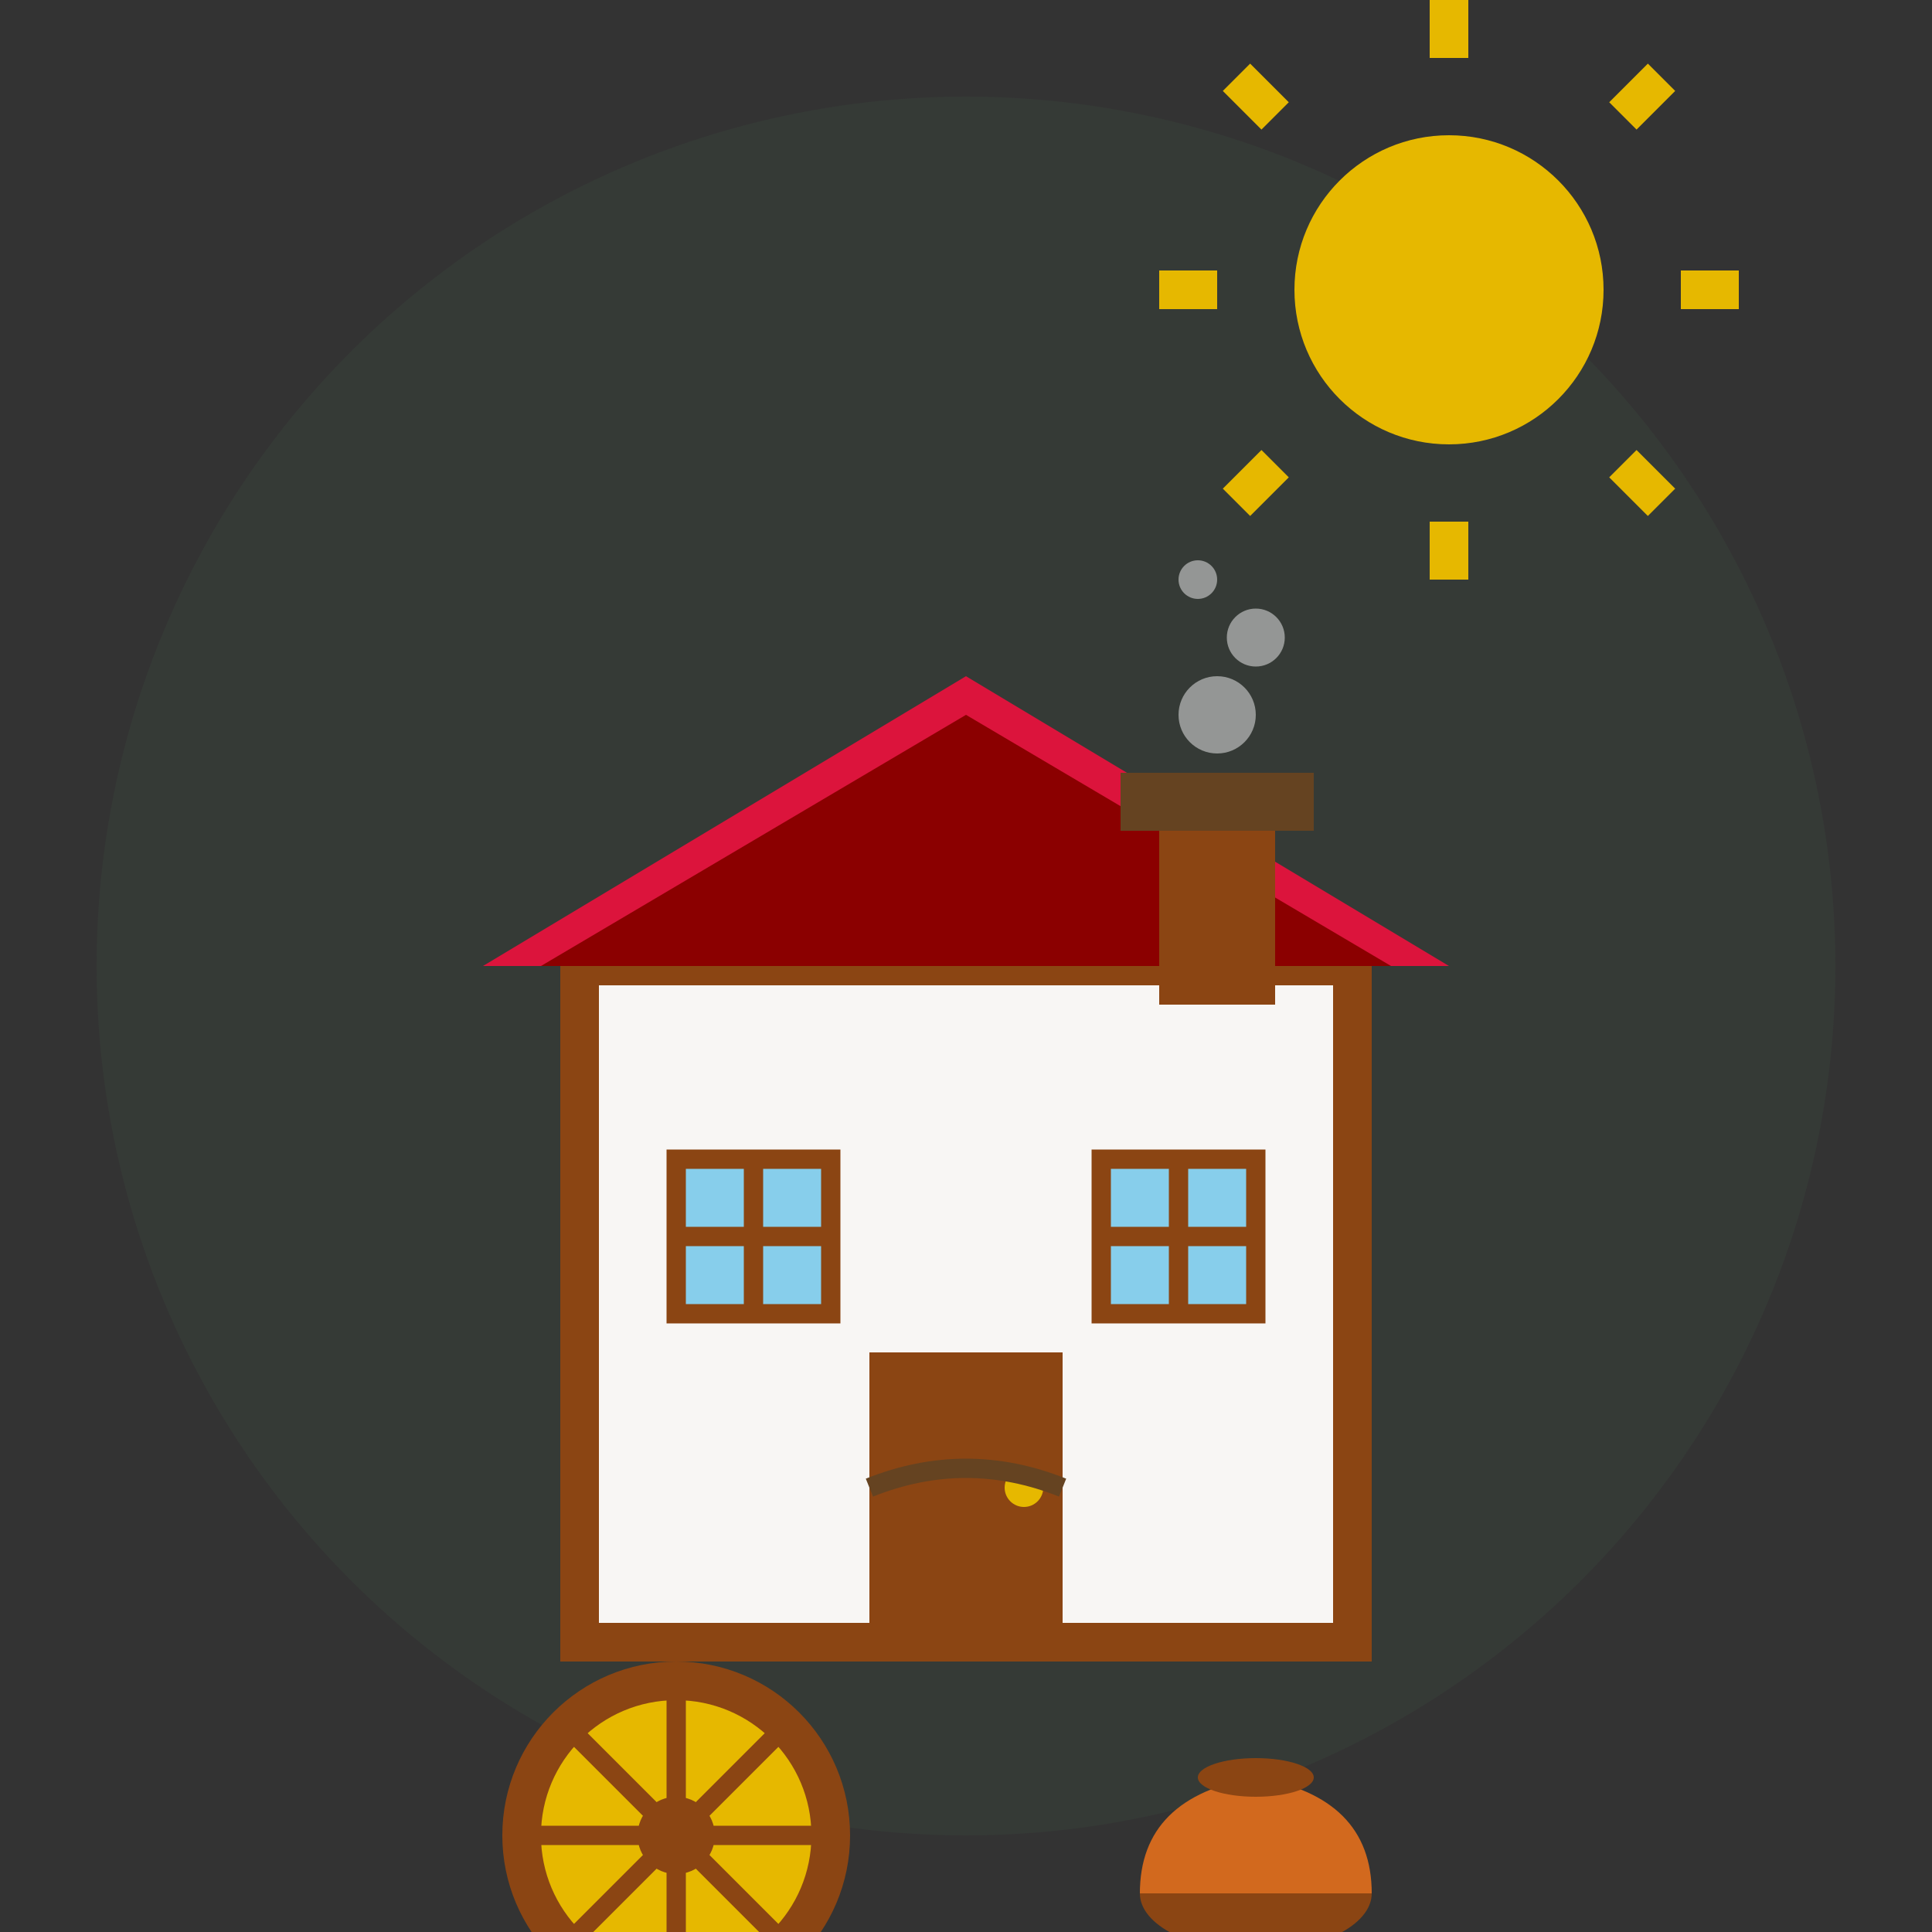<svg xmlns="http://www.w3.org/2000/svg" viewBox="0 0 100 100" fill="none">
  <rect x="0" y="0" width="100" height="100" fill="#333333" stroke="none"/>
  <!-- Background circle -->
  <circle cx="50" cy="50" r="45" fill="#4A7C59" opacity="0.1"/>
  
  <!-- Traditional Sicilian building -->
  <g transform="translate(20, 25)">
    <!-- Main building -->
    <rect x="10" y="25" width="40" height="35" fill="#F8F6F4" stroke="#8B4513" stroke-width="2"/>
    
    <!-- Roof -->
    <path d="M5 25 L30 10 L55 25 Z" fill="#DC143C"/>
    <path d="M8 25 L30 12 L52 25 Z" fill="#8B0000"/>
    
    <!-- Door -->
    <rect x="25" y="45" width="10" height="15" fill="#8B4513"/>
    <circle cx="33" cy="52" r="1" fill="#E6B800"/>
    <path d="M25 52 Q30 50 35 52" stroke="#654321" stroke-width="1" fill="none"/>
    
    <!-- Windows -->
    <rect x="15" y="35" width="8" height="8" fill="#87CEEB" stroke="#8B4513" stroke-width="1"/>
    <rect x="37" y="35" width="8" height="8" fill="#87CEEB" stroke="#8B4513" stroke-width="1"/>
    <line x1="19" y1="35" x2="19" y2="43" stroke="#8B4513" stroke-width="1"/>
    <line x1="15" y1="39" x2="23" y2="39" stroke="#8B4513" stroke-width="1"/>
    <line x1="41" y1="35" x2="41" y2="43" stroke="#8B4513" stroke-width="1"/>
    <line x1="37" y1="39" x2="45" y2="39" stroke="#8B4513" stroke-width="1"/>
    
    <!-- Chimney -->
    <rect x="40" y="15" width="6" height="12" fill="#8B4513"/>
    <rect x="38" y="15" width="10" height="3" fill="#654321"/>
    
    <!-- Smoke -->
    <g fill="#D3D3D3" opacity="0.6">
      <circle cx="43" cy="12" r="2"/>
      <circle cx="45" cy="8" r="1.5"/>
      <circle cx="42" cy="5" r="1"/>
    </g>
    
    <!-- Decorative Sicily elements -->
    <g transform="translate(0, 65)">
      <!-- Traditional cart wheel -->
      <circle cx="15" cy="5" r="8" fill="#E6B800" stroke="#8B4513" stroke-width="2"/>
      <circle cx="15" cy="5" r="2" fill="#8B4513"/>
      <line x1="7" y1="5" x2="23" y2="5" stroke="#8B4513" stroke-width="1"/>
      <line x1="15" y1="-3" x2="15" y2="13" stroke="#8B4513" stroke-width="1"/>
      <line x1="9.3" y1="-0.7" x2="20.7" y2="10.7" stroke="#8B4513" stroke-width="1"/>
      <line x1="20.7" y1="-0.7" x2="9.3" y2="10.7" stroke="#8B4513" stroke-width="1"/>
      
      <!-- Traditional pottery -->
      <ellipse cx="45" cy="8" rx="6" ry="3" fill="#8B4513"/>
      <path d="M39 8 Q39 3 45 2 Q51 3 51 8" fill="#D2691E"/>
      <ellipse cx="45" cy="2" rx="3" ry="1" fill="#8B4513"/>
    </g>
  </g>
  
  <!-- Traditional Sicilian sun -->
  <g transform="translate(75, 15)">
    <circle cx="0" cy="0" r="8" fill="#E6B800"/>
    <g stroke="#E6B800" stroke-width="2">
      <line x1="0" y1="-15" x2="0" y2="-12"/>
      <line x1="11" y1="-11" x2="9" y2="-9"/>
      <line x1="15" y1="0" x2="12" y2="0"/>
      <line x1="11" y1="11" x2="9" y2="9"/>
      <line x1="0" y1="15" x2="0" y2="12"/>
      <line x1="-11" y1="11" x2="-9" y2="9"/>
      <line x1="-15" y1="0" x2="-12" y2="0"/>
      <line x1="-11" y1="-11" x2="-9" y2="-9"/>
    </g>
  </g>
</svg>
